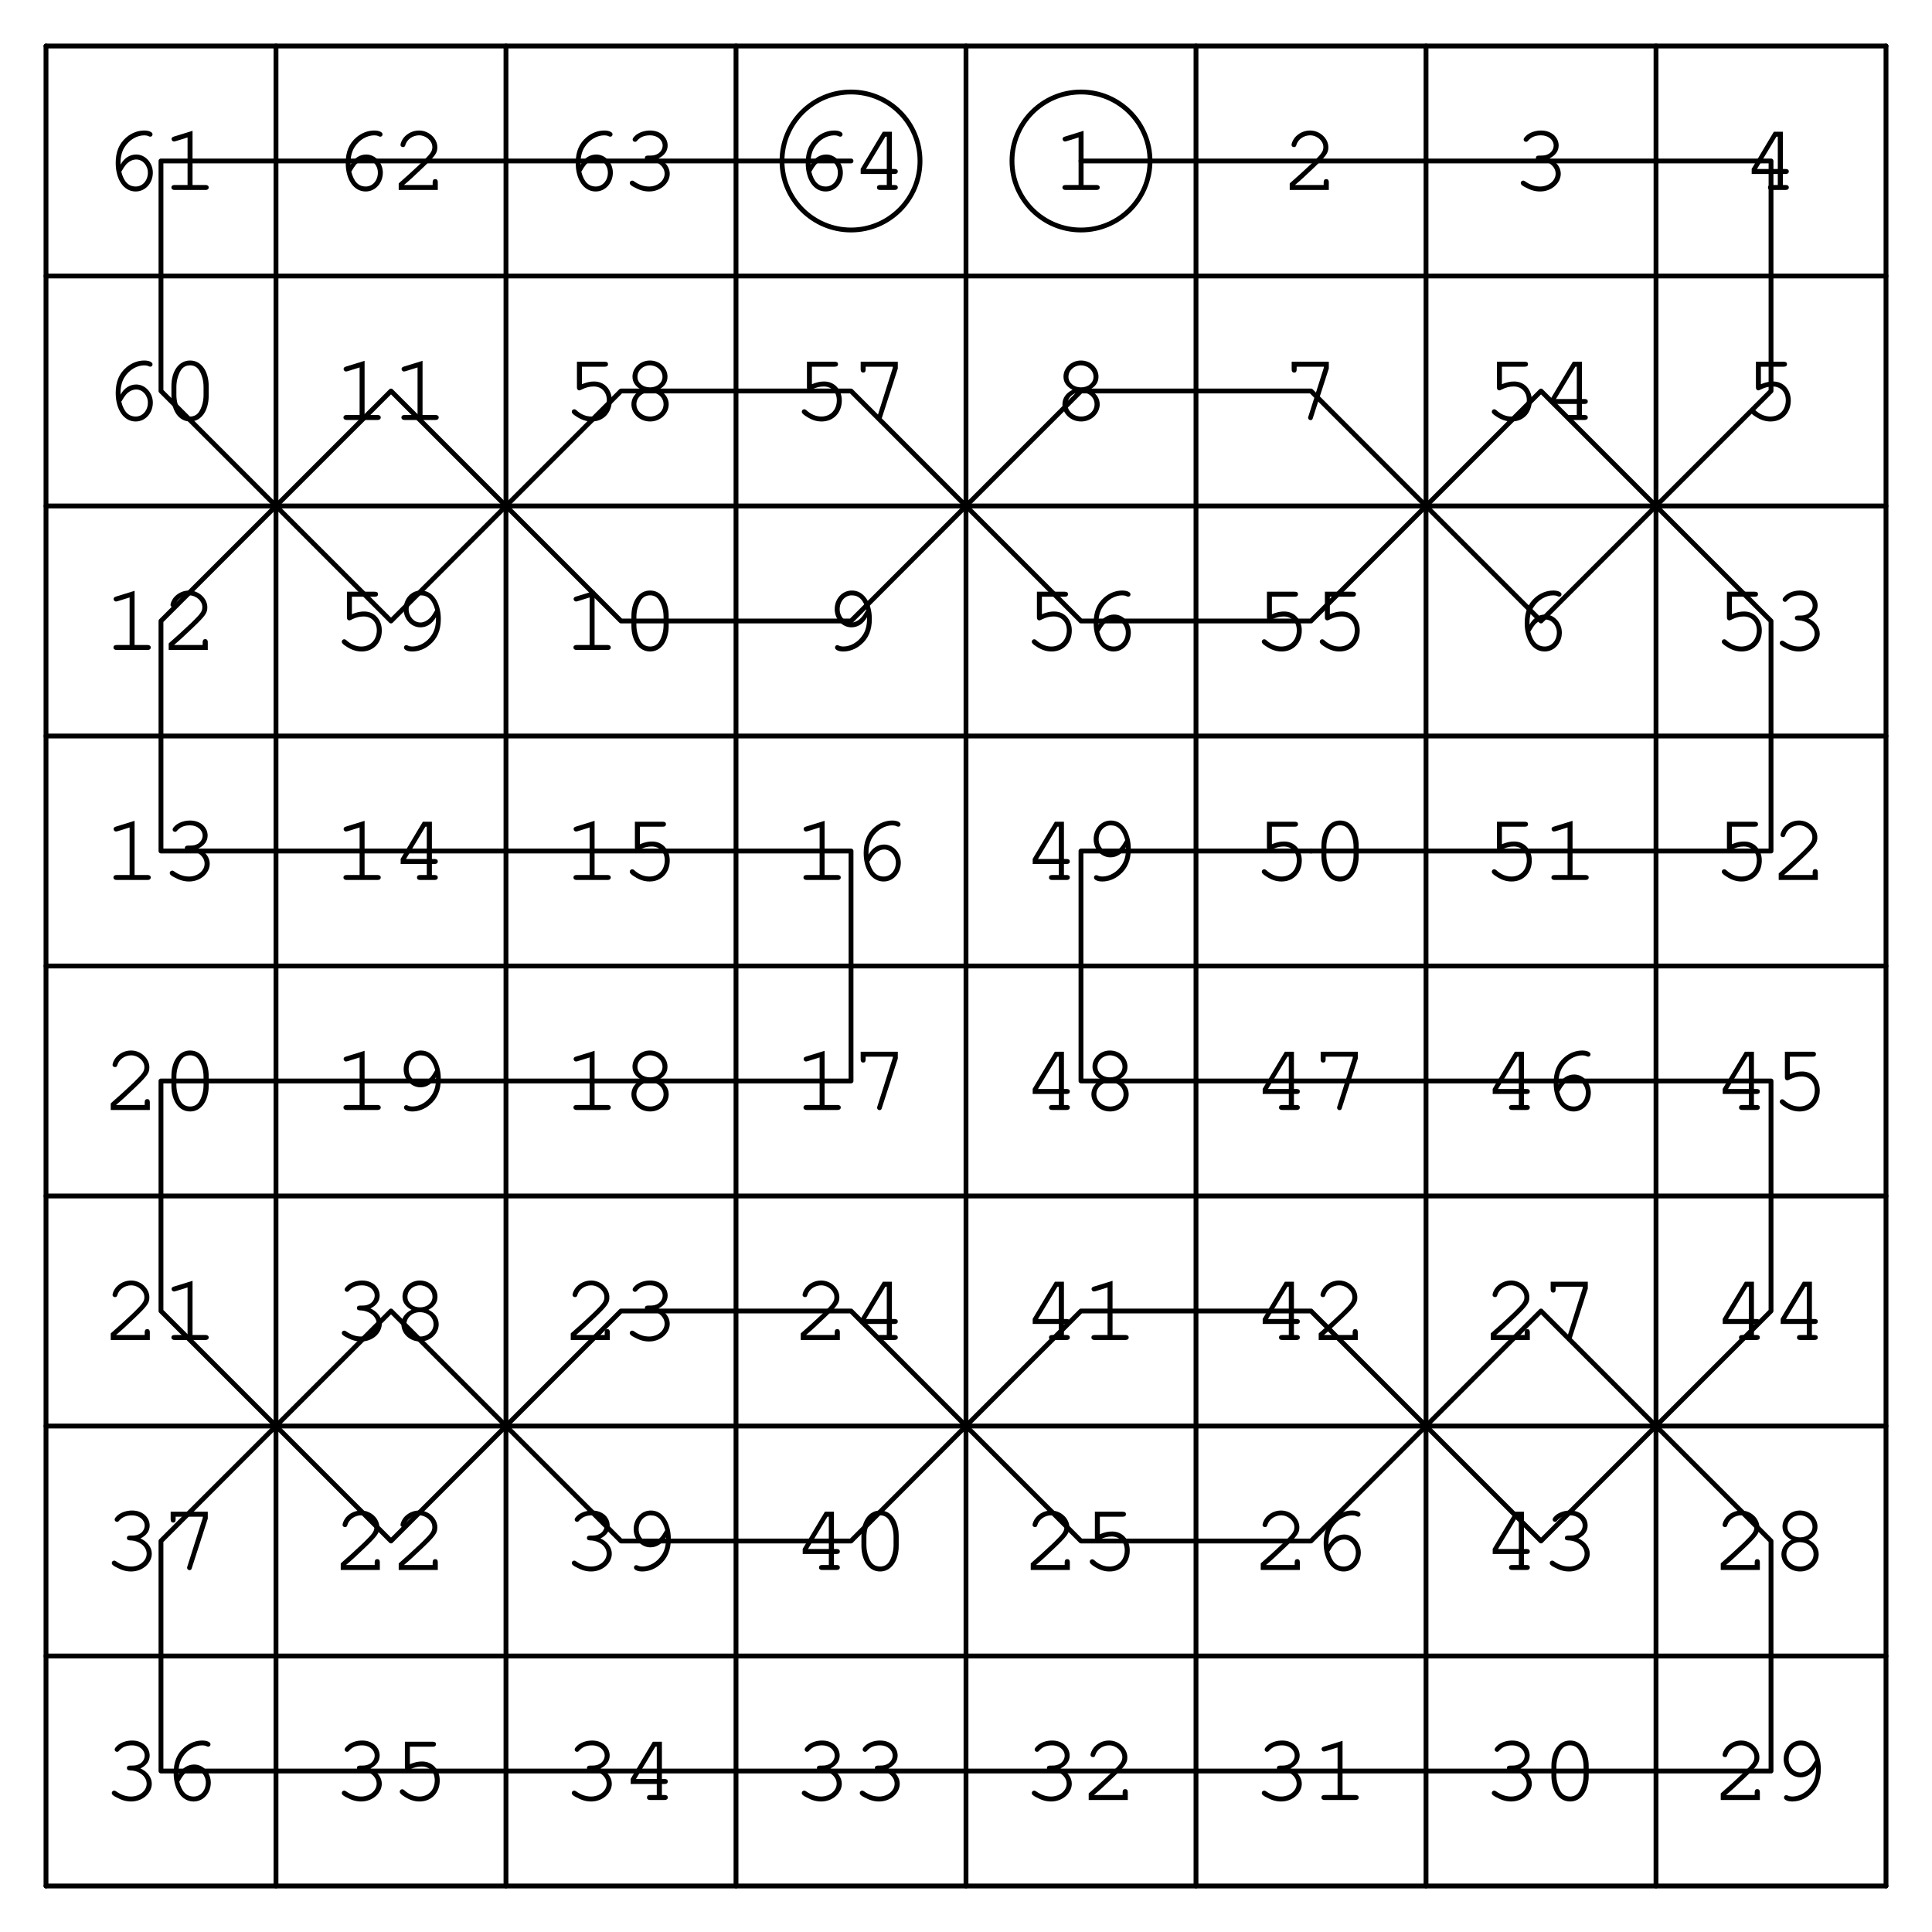 <?xml version="1.0" encoding="UTF-8"?>
<svg xmlns="http://www.w3.org/2000/svg" xmlns:xlink="http://www.w3.org/1999/xlink" width="200" height="200" viewBox="0 0 200 200">
<defs>
<g>
<g id="glyph-0-0">
</g>
<g id="glyph-0-1">
<path d="M 1.812 -2.625 C 1.812 -2.719 1.812 -2.812 1.812 -2.859 C 1.812 -3.453 1.969 -4.062 2.266 -4.484 C 2.734 -5.203 3.516 -5.656 4.266 -5.656 C 4.438 -5.656 4.594 -5.625 4.688 -5.578 C 4.797 -5.531 4.828 -5.516 4.891 -5.516 C 5.031 -5.516 5.125 -5.625 5.125 -5.766 C 5.125 -5.984 4.766 -6.156 4.266 -6.156 C 3.625 -6.156 2.953 -5.906 2.422 -5.453 C 1.672 -4.812 1.312 -3.969 1.312 -2.797 C 1.312 -1.062 2.156 0.156 3.375 0.156 C 4.375 0.156 5.156 -0.703 5.156 -1.797 C 5.156 -2.812 4.375 -3.672 3.438 -3.672 C 2.766 -3.672 2.188 -3.297 1.812 -2.625 Z M 1.891 -1.891 C 2.125 -2.297 2.234 -2.453 2.375 -2.625 C 2.688 -2.969 3.062 -3.156 3.438 -3.156 C 4.094 -3.156 4.641 -2.547 4.641 -1.797 C 4.641 -0.984 4.094 -0.359 3.391 -0.359 C 2.641 -0.359 2.156 -0.844 1.891 -1.891 Z M 1.891 -1.891 "/>
</g>
<g id="glyph-0-2">
<path d="M 3.266 -6.125 L 1.344 -5.531 C 1.156 -5.469 1.094 -5.406 1.094 -5.266 C 1.094 -5.141 1.219 -5.016 1.344 -5.016 C 1.359 -5.016 1.453 -5.047 1.5 -5.047 L 2.75 -5.438 L 2.75 -0.516 L 1.406 -0.516 C 1.188 -0.516 1.078 -0.422 1.078 -0.266 C 1.078 -0.094 1.203 0 1.406 0 L 4.609 0 C 4.812 0 4.938 -0.094 4.938 -0.266 C 4.938 -0.422 4.812 -0.516 4.609 -0.516 L 3.266 -0.516 Z M 3.266 -6.125 "/>
</g>
<g id="glyph-0-3">
<path d="M 1.344 -0.516 C 1.891 -0.969 2.516 -1.547 3.344 -2.344 C 4.594 -3.547 4.797 -3.828 4.797 -4.422 C 4.797 -5.344 3.906 -6.156 2.906 -6.156 C 2.281 -6.156 1.703 -5.875 1.312 -5.406 C 1.125 -5.156 0.984 -4.844 0.984 -4.656 C 0.984 -4.547 1.094 -4.438 1.234 -4.438 C 1.375 -4.438 1.453 -4.5 1.484 -4.656 C 1.656 -5.234 2.25 -5.656 2.906 -5.656 C 3.641 -5.656 4.281 -5.078 4.281 -4.438 C 4.281 -4 4.094 -3.75 3.172 -2.844 C 2.344 -2.062 1.578 -1.359 0.875 -0.75 L 0.797 -0.672 L 0.797 0 L 4.844 0 L 4.844 -0.812 C 4.844 -1.016 4.75 -1.125 4.578 -1.125 C 4.406 -1.125 4.312 -1.016 4.312 -0.812 L 4.312 -0.516 Z M 1.344 -0.516 "/>
</g>
<g id="glyph-0-4">
<path d="M 2.797 -3.562 C 2.578 -3.562 2.469 -3.469 2.469 -3.312 C 2.469 -3.156 2.578 -3.062 2.797 -3.062 C 3.75 -3.047 4.516 -2.438 4.516 -1.688 C 4.516 -0.969 3.797 -0.359 2.906 -0.359 C 2.344 -0.359 1.844 -0.547 1.359 -0.891 C 1.266 -0.953 1.219 -0.969 1.156 -0.969 C 1.016 -0.969 0.906 -0.859 0.906 -0.734 C 0.906 -0.562 1.047 -0.438 1.406 -0.266 C 1.922 0.016 2.391 0.156 2.906 0.156 C 4.078 0.156 5.047 -0.688 5.047 -1.688 C 5.047 -2.344 4.578 -2.953 3.875 -3.266 C 4.484 -3.562 4.828 -4.031 4.828 -4.594 C 4.828 -5.484 4.047 -6.156 3.016 -6.156 C 2.484 -6.156 1.969 -6 1.562 -5.703 C 1.344 -5.516 1.203 -5.344 1.203 -5.234 C 1.203 -5.094 1.312 -4.984 1.453 -4.984 C 1.531 -4.984 1.594 -5.016 1.641 -5.078 C 2 -5.484 2.406 -5.656 3.016 -5.656 C 3.75 -5.656 4.312 -5.188 4.312 -4.594 C 4.312 -4.266 4.125 -3.953 3.844 -3.766 C 3.594 -3.625 3.406 -3.562 3.016 -3.562 Z M 2.797 -3.562 "/>
</g>
<g id="glyph-0-5">
<path d="M 3.703 -1.656 L 3.703 -0.516 L 3 -0.516 C 2.797 -0.516 2.688 -0.422 2.688 -0.266 C 2.688 -0.094 2.797 0 3 0 L 4.516 0 C 4.719 0 4.844 -0.094 4.844 -0.266 C 4.844 -0.422 4.734 -0.516 4.516 -0.516 L 4.234 -0.516 L 4.234 -1.656 L 4.516 -1.656 C 4.734 -1.656 4.844 -1.75 4.844 -1.922 C 4.844 -2.078 4.734 -2.172 4.516 -2.172 L 4.234 -2.172 L 4.234 -6.031 L 3.297 -6.031 L 1 -2.188 L 1 -1.656 Z M 3.703 -2.172 L 1.547 -2.172 L 3.562 -5.516 L 3.703 -5.516 Z M 3.703 -2.172 "/>
</g>
<g id="glyph-0-6">
<path d="M 4.938 -3.5 C 4.938 -5.078 4.156 -6.156 3.016 -6.156 C 1.859 -6.156 1.078 -5.078 1.078 -3.5 L 1.078 -2.516 C 1.078 -0.938 1.859 0.156 3.016 0.156 C 4.156 0.156 4.938 -0.938 4.938 -2.516 Z M 1.594 -3.438 C 1.594 -4.062 1.781 -4.703 2.062 -5.156 C 2.281 -5.484 2.594 -5.656 3.016 -5.656 C 3.406 -5.656 3.734 -5.484 3.938 -5.156 C 4.234 -4.703 4.406 -4.062 4.406 -3.438 L 4.406 -2.562 C 4.406 -1.953 4.234 -1.297 3.938 -0.844 C 3.734 -0.531 3.406 -0.359 3.016 -0.359 C 2.609 -0.359 2.281 -0.531 2.062 -0.844 C 1.781 -1.297 1.594 -1.953 1.594 -2.562 Z M 1.594 -3.438 "/>
</g>
<g id="glyph-0-7">
<path d="M 1.953 -5.516 L 4.312 -5.516 C 4.547 -5.516 4.656 -5.609 4.656 -5.781 C 4.656 -5.938 4.547 -6.031 4.312 -6.031 L 1.438 -6.031 L 1.438 -3.344 C 1.438 -3.188 1.547 -3.062 1.688 -3.062 C 1.75 -3.062 1.797 -3.094 1.938 -3.156 C 2.375 -3.375 2.766 -3.469 3.172 -3.469 C 3.984 -3.469 4.531 -2.891 4.531 -2.047 C 4.531 -1.047 3.875 -0.359 2.938 -0.359 C 2.375 -0.359 1.844 -0.578 1.375 -1.016 C 1.281 -1.094 1.234 -1.109 1.156 -1.109 C 1.016 -1.109 0.906 -1 0.906 -0.859 C 0.906 -0.703 1.047 -0.562 1.406 -0.344 C 1.906 -0.016 2.406 0.156 2.953 0.156 C 4.188 0.156 5.047 -0.75 5.047 -2.016 C 5.047 -3.156 4.281 -3.984 3.219 -3.984 C 2.797 -3.984 2.453 -3.906 1.953 -3.703 Z M 1.953 -5.516 "/>
</g>
<g id="glyph-0-8">
<path d="M 3.875 -3.125 C 4.516 -3.453 4.812 -3.906 4.812 -4.484 C 4.812 -5.406 3.984 -6.156 3 -6.156 C 2.016 -6.156 1.188 -5.406 1.188 -4.484 C 1.188 -3.906 1.5 -3.453 2.125 -3.125 C 1.453 -2.797 1.078 -2.266 1.078 -1.625 C 1.078 -0.656 1.938 0.156 3.016 0.156 C 4.062 0.156 4.938 -0.656 4.938 -1.625 C 4.938 -2.266 4.547 -2.812 3.875 -3.125 Z M 2.984 -5.656 C 3.719 -5.656 4.297 -5.125 4.297 -4.469 C 4.297 -3.844 3.734 -3.375 3 -3.375 C 2.266 -3.375 1.703 -3.844 1.703 -4.469 C 1.703 -5.125 2.281 -5.656 2.984 -5.656 Z M 2.984 -2.875 C 3.797 -2.875 4.406 -2.344 4.406 -1.625 C 4.406 -0.922 3.797 -0.359 3.016 -0.359 C 2.219 -0.359 1.594 -0.922 1.594 -1.625 C 1.594 -2.312 2.203 -2.875 2.984 -2.875 Z M 2.984 -2.875 "/>
</g>
<g id="glyph-0-9">
<path d="M 4.328 -5.406 L 2.734 -0.375 C 2.703 -0.312 2.703 -0.281 2.703 -0.234 C 2.703 -0.094 2.812 0.016 2.953 0.016 C 3.094 0.016 3.156 -0.047 3.203 -0.234 L 4.844 -5.328 L 4.844 -6.031 L 1 -6.031 L 1 -5.234 C 1 -5.016 1.094 -4.906 1.266 -4.906 C 1.438 -4.906 1.516 -5.016 1.516 -5.234 L 1.516 -5.516 L 4.328 -5.516 Z M 4.328 -5.406 "/>
</g>
<g id="glyph-0-10">
<path d="M 4.656 -3.391 C 4.656 -3.297 4.656 -3.203 4.656 -3.156 C 4.656 -2.547 4.5 -1.953 4.203 -1.531 C 3.734 -0.812 2.953 -0.359 2.203 -0.359 C 2.031 -0.359 1.875 -0.391 1.781 -0.438 C 1.688 -0.484 1.641 -0.5 1.578 -0.5 C 1.438 -0.5 1.344 -0.391 1.344 -0.25 C 1.344 -0.016 1.703 0.156 2.203 0.156 C 2.844 0.156 3.516 -0.094 4.047 -0.562 C 4.797 -1.188 5.156 -2.047 5.156 -3.203 C 5.156 -4.938 4.312 -6.156 3.094 -6.156 C 2.094 -6.156 1.312 -5.312 1.312 -4.219 C 1.312 -3.188 2.094 -2.344 3.047 -2.344 C 3.703 -2.344 4.281 -2.719 4.656 -3.391 Z M 4.578 -4.125 C 4.344 -3.719 4.234 -3.547 4.094 -3.391 C 3.781 -3.047 3.406 -2.844 3.047 -2.844 C 2.375 -2.844 1.828 -3.469 1.828 -4.219 C 1.828 -5.031 2.375 -5.656 3.078 -5.656 C 3.828 -5.656 4.297 -5.172 4.578 -4.125 Z M 4.578 -4.125 "/>
</g>
</g>
</defs>
<path fill="none" stroke-width="5" stroke-linecap="round" stroke-linejoin="round" stroke="rgb(0%, 0%, 0%)" stroke-opacity="1" stroke-miterlimit="10" d="M 47.617 47.617 L 1952.383 47.617 " transform="matrix(0.1, 0, 0, -0.1, 0, 200)"/>
<path fill="none" stroke-width="5" stroke-linecap="round" stroke-linejoin="round" stroke="rgb(0%, 0%, 0%)" stroke-opacity="1" stroke-miterlimit="10" d="M 47.617 47.617 L 47.617 1952.383 " transform="matrix(0.1, 0, 0, -0.1, 0, 200)"/>
<path fill="none" stroke-width="5" stroke-linecap="round" stroke-linejoin="round" stroke="rgb(0%, 0%, 0%)" stroke-opacity="1" stroke-miterlimit="10" d="M 47.617 285.703 L 1952.383 285.703 " transform="matrix(0.1, 0, 0, -0.1, 0, 200)"/>
<path fill="none" stroke-width="5" stroke-linecap="round" stroke-linejoin="round" stroke="rgb(0%, 0%, 0%)" stroke-opacity="1" stroke-miterlimit="10" d="M 285.703 47.617 L 285.703 1952.383 " transform="matrix(0.1, 0, 0, -0.1, 0, 200)"/>
<path fill="none" stroke-width="5" stroke-linecap="round" stroke-linejoin="round" stroke="rgb(0%, 0%, 0%)" stroke-opacity="1" stroke-miterlimit="10" d="M 47.617 523.789 L 1952.383 523.789 " transform="matrix(0.1, 0, 0, -0.1, 0, 200)"/>
<path fill="none" stroke-width="5" stroke-linecap="round" stroke-linejoin="round" stroke="rgb(0%, 0%, 0%)" stroke-opacity="1" stroke-miterlimit="10" d="M 523.789 47.617 L 523.789 1952.383 " transform="matrix(0.1, 0, 0, -0.1, 0, 200)"/>
<path fill="none" stroke-width="5" stroke-linecap="round" stroke-linejoin="round" stroke="rgb(0%, 0%, 0%)" stroke-opacity="1" stroke-miterlimit="10" d="M 47.617 761.914 L 1952.383 761.914 " transform="matrix(0.1, 0, 0, -0.1, 0, 200)"/>
<path fill="none" stroke-width="5" stroke-linecap="round" stroke-linejoin="round" stroke="rgb(0%, 0%, 0%)" stroke-opacity="1" stroke-miterlimit="10" d="M 761.914 47.617 L 761.914 1952.383 " transform="matrix(0.1, 0, 0, -0.1, 0, 200)"/>
<path fill="none" stroke-width="5" stroke-linecap="round" stroke-linejoin="round" stroke="rgb(0%, 0%, 0%)" stroke-opacity="1" stroke-miterlimit="10" d="M 47.617 1000 L 1952.383 1000 " transform="matrix(0.1, 0, 0, -0.1, 0, 200)"/>
<path fill="none" stroke-width="5" stroke-linecap="round" stroke-linejoin="round" stroke="rgb(0%, 0%, 0%)" stroke-opacity="1" stroke-miterlimit="10" d="M 1000 47.617 L 1000 1952.383 " transform="matrix(0.1, 0, 0, -0.1, 0, 200)"/>
<path fill="none" stroke-width="5" stroke-linecap="round" stroke-linejoin="round" stroke="rgb(0%, 0%, 0%)" stroke-opacity="1" stroke-miterlimit="10" d="M 47.617 1238.086 L 1952.383 1238.086 " transform="matrix(0.1, 0, 0, -0.1, 0, 200)"/>
<path fill="none" stroke-width="5" stroke-linecap="round" stroke-linejoin="round" stroke="rgb(0%, 0%, 0%)" stroke-opacity="1" stroke-miterlimit="10" d="M 1238.086 47.617 L 1238.086 1952.383 " transform="matrix(0.1, 0, 0, -0.1, 0, 200)"/>
<path fill="none" stroke-width="5" stroke-linecap="round" stroke-linejoin="round" stroke="rgb(0%, 0%, 0%)" stroke-opacity="1" stroke-miterlimit="10" d="M 47.617 1476.211 L 1952.383 1476.211 " transform="matrix(0.1, 0, 0, -0.1, 0, 200)"/>
<path fill="none" stroke-width="5" stroke-linecap="round" stroke-linejoin="round" stroke="rgb(0%, 0%, 0%)" stroke-opacity="1" stroke-miterlimit="10" d="M 1476.211 47.617 L 1476.211 1952.383 " transform="matrix(0.1, 0, 0, -0.1, 0, 200)"/>
<path fill="none" stroke-width="5" stroke-linecap="round" stroke-linejoin="round" stroke="rgb(0%, 0%, 0%)" stroke-opacity="1" stroke-miterlimit="10" d="M 47.617 1714.297 L 1952.383 1714.297 " transform="matrix(0.1, 0, 0, -0.1, 0, 200)"/>
<path fill="none" stroke-width="5" stroke-linecap="round" stroke-linejoin="round" stroke="rgb(0%, 0%, 0%)" stroke-opacity="1" stroke-miterlimit="10" d="M 1714.297 47.617 L 1714.297 1952.383 " transform="matrix(0.1, 0, 0, -0.1, 0, 200)"/>
<path fill="none" stroke-width="5" stroke-linecap="round" stroke-linejoin="round" stroke="rgb(0%, 0%, 0%)" stroke-opacity="1" stroke-miterlimit="10" d="M 47.617 1952.383 L 1952.383 1952.383 " transform="matrix(0.1, 0, 0, -0.1, 0, 200)"/>
<path fill="none" stroke-width="5" stroke-linecap="round" stroke-linejoin="round" stroke="rgb(0%, 0%, 0%)" stroke-opacity="1" stroke-miterlimit="10" d="M 1952.383 47.617 L 1952.383 1952.383 " transform="matrix(0.1, 0, 0, -0.1, 0, 200)"/>
<g fill="rgb(0%, 0%, 0%)" fill-opacity="1">
<use xlink:href="#glyph-0-1" x="10.666" y="19.666"/>
<use xlink:href="#glyph-0-2" x="16.666" y="19.666"/>
</g>
<g fill="rgb(0%, 0%, 0%)" fill-opacity="1">
<use xlink:href="#glyph-0-1" x="34.476" y="19.666"/>
<use xlink:href="#glyph-0-3" x="40.476" y="19.666"/>
</g>
<g fill="rgb(0%, 0%, 0%)" fill-opacity="1">
<use xlink:href="#glyph-0-1" x="58.286" y="19.666"/>
<use xlink:href="#glyph-0-4" x="64.286" y="19.666"/>
</g>
<g fill="rgb(0%, 0%, 0%)" fill-opacity="1">
<use xlink:href="#glyph-0-1" x="82.096" y="19.666"/>
<use xlink:href="#glyph-0-5" x="88.096" y="19.666"/>
</g>
<g fill="rgb(0%, 0%, 0%)" fill-opacity="1">
<use xlink:href="#glyph-0-2" x="108.904" y="19.666"/>
</g>
<g fill="rgb(0%, 0%, 0%)" fill-opacity="1">
<use xlink:href="#glyph-0-3" x="132.714" y="19.666"/>
</g>
<g fill="rgb(0%, 0%, 0%)" fill-opacity="1">
<use xlink:href="#glyph-0-4" x="156.524" y="19.666"/>
</g>
<g fill="rgb(0%, 0%, 0%)" fill-opacity="1">
<use xlink:href="#glyph-0-5" x="180.334" y="19.666"/>
</g>
<g fill="rgb(0%, 0%, 0%)" fill-opacity="1">
<use xlink:href="#glyph-0-1" x="10.666" y="43.476"/>
<use xlink:href="#glyph-0-6" x="16.666" y="43.476"/>
</g>
<g fill="rgb(0%, 0%, 0%)" fill-opacity="1">
<use xlink:href="#glyph-0-2" x="34.476" y="43.476"/>
<use xlink:href="#glyph-0-2" x="40.476" y="43.476"/>
</g>
<g fill="rgb(0%, 0%, 0%)" fill-opacity="1">
<use xlink:href="#glyph-0-7" x="58.286" y="43.476"/>
<use xlink:href="#glyph-0-8" x="64.286" y="43.476"/>
</g>
<g fill="rgb(0%, 0%, 0%)" fill-opacity="1">
<use xlink:href="#glyph-0-7" x="82.096" y="43.476"/>
<use xlink:href="#glyph-0-9" x="88.096" y="43.476"/>
</g>
<g fill="rgb(0%, 0%, 0%)" fill-opacity="1">
<use xlink:href="#glyph-0-8" x="108.904" y="43.476"/>
</g>
<g fill="rgb(0%, 0%, 0%)" fill-opacity="1">
<use xlink:href="#glyph-0-9" x="132.714" y="43.476"/>
</g>
<g fill="rgb(0%, 0%, 0%)" fill-opacity="1">
<use xlink:href="#glyph-0-7" x="153.524" y="43.476"/>
<use xlink:href="#glyph-0-5" x="159.524" y="43.476"/>
</g>
<g fill="rgb(0%, 0%, 0%)" fill-opacity="1">
<use xlink:href="#glyph-0-7" x="180.334" y="43.476"/>
</g>
<g fill="rgb(0%, 0%, 0%)" fill-opacity="1">
<use xlink:href="#glyph-0-2" x="10.666" y="67.286"/>
<use xlink:href="#glyph-0-3" x="16.666" y="67.286"/>
</g>
<g fill="rgb(0%, 0%, 0%)" fill-opacity="1">
<use xlink:href="#glyph-0-7" x="34.476" y="67.286"/>
<use xlink:href="#glyph-0-10" x="40.476" y="67.286"/>
</g>
<g fill="rgb(0%, 0%, 0%)" fill-opacity="1">
<use xlink:href="#glyph-0-2" x="58.286" y="67.286"/>
<use xlink:href="#glyph-0-6" x="64.286" y="67.286"/>
</g>
<g fill="rgb(0%, 0%, 0%)" fill-opacity="1">
<use xlink:href="#glyph-0-10" x="85.096" y="67.286"/>
</g>
<g fill="rgb(0%, 0%, 0%)" fill-opacity="1">
<use xlink:href="#glyph-0-7" x="105.904" y="67.286"/>
<use xlink:href="#glyph-0-1" x="111.904" y="67.286"/>
</g>
<g fill="rgb(0%, 0%, 0%)" fill-opacity="1">
<use xlink:href="#glyph-0-7" x="129.714" y="67.286"/>
<use xlink:href="#glyph-0-7" x="135.714" y="67.286"/>
</g>
<g fill="rgb(0%, 0%, 0%)" fill-opacity="1">
<use xlink:href="#glyph-0-1" x="156.524" y="67.286"/>
</g>
<g fill="rgb(0%, 0%, 0%)" fill-opacity="1">
<use xlink:href="#glyph-0-7" x="177.334" y="67.286"/>
<use xlink:href="#glyph-0-4" x="183.334" y="67.286"/>
</g>
<g fill="rgb(0%, 0%, 0%)" fill-opacity="1">
<use xlink:href="#glyph-0-2" x="10.666" y="91.096"/>
<use xlink:href="#glyph-0-4" x="16.666" y="91.096"/>
</g>
<g fill="rgb(0%, 0%, 0%)" fill-opacity="1">
<use xlink:href="#glyph-0-2" x="34.476" y="91.096"/>
<use xlink:href="#glyph-0-5" x="40.476" y="91.096"/>
</g>
<g fill="rgb(0%, 0%, 0%)" fill-opacity="1">
<use xlink:href="#glyph-0-2" x="58.286" y="91.096"/>
<use xlink:href="#glyph-0-7" x="64.286" y="91.096"/>
</g>
<g fill="rgb(0%, 0%, 0%)" fill-opacity="1">
<use xlink:href="#glyph-0-2" x="82.096" y="91.096"/>
<use xlink:href="#glyph-0-1" x="88.096" y="91.096"/>
</g>
<g fill="rgb(0%, 0%, 0%)" fill-opacity="1">
<use xlink:href="#glyph-0-5" x="105.904" y="91.096"/>
<use xlink:href="#glyph-0-10" x="111.904" y="91.096"/>
</g>
<g fill="rgb(0%, 0%, 0%)" fill-opacity="1">
<use xlink:href="#glyph-0-7" x="129.714" y="91.096"/>
<use xlink:href="#glyph-0-6" x="135.714" y="91.096"/>
</g>
<g fill="rgb(0%, 0%, 0%)" fill-opacity="1">
<use xlink:href="#glyph-0-7" x="153.524" y="91.096"/>
<use xlink:href="#glyph-0-2" x="159.524" y="91.096"/>
</g>
<g fill="rgb(0%, 0%, 0%)" fill-opacity="1">
<use xlink:href="#glyph-0-7" x="177.334" y="91.096"/>
<use xlink:href="#glyph-0-3" x="183.334" y="91.096"/>
</g>
<g fill="rgb(0%, 0%, 0%)" fill-opacity="1">
<use xlink:href="#glyph-0-3" x="10.666" y="114.904"/>
<use xlink:href="#glyph-0-6" x="16.666" y="114.904"/>
</g>
<g fill="rgb(0%, 0%, 0%)" fill-opacity="1">
<use xlink:href="#glyph-0-2" x="34.476" y="114.904"/>
<use xlink:href="#glyph-0-10" x="40.476" y="114.904"/>
</g>
<g fill="rgb(0%, 0%, 0%)" fill-opacity="1">
<use xlink:href="#glyph-0-2" x="58.286" y="114.904"/>
<use xlink:href="#glyph-0-8" x="64.286" y="114.904"/>
</g>
<g fill="rgb(0%, 0%, 0%)" fill-opacity="1">
<use xlink:href="#glyph-0-2" x="82.096" y="114.904"/>
<use xlink:href="#glyph-0-9" x="88.096" y="114.904"/>
</g>
<g fill="rgb(0%, 0%, 0%)" fill-opacity="1">
<use xlink:href="#glyph-0-5" x="105.904" y="114.904"/>
<use xlink:href="#glyph-0-8" x="111.904" y="114.904"/>
</g>
<g fill="rgb(0%, 0%, 0%)" fill-opacity="1">
<use xlink:href="#glyph-0-5" x="129.714" y="114.904"/>
<use xlink:href="#glyph-0-9" x="135.714" y="114.904"/>
</g>
<g fill="rgb(0%, 0%, 0%)" fill-opacity="1">
<use xlink:href="#glyph-0-5" x="153.524" y="114.904"/>
<use xlink:href="#glyph-0-1" x="159.524" y="114.904"/>
</g>
<g fill="rgb(0%, 0%, 0%)" fill-opacity="1">
<use xlink:href="#glyph-0-5" x="177.334" y="114.904"/>
<use xlink:href="#glyph-0-7" x="183.334" y="114.904"/>
</g>
<g fill="rgb(0%, 0%, 0%)" fill-opacity="1">
<use xlink:href="#glyph-0-3" x="10.666" y="138.714"/>
<use xlink:href="#glyph-0-2" x="16.666" y="138.714"/>
</g>
<g fill="rgb(0%, 0%, 0%)" fill-opacity="1">
<use xlink:href="#glyph-0-4" x="34.476" y="138.714"/>
<use xlink:href="#glyph-0-8" x="40.476" y="138.714"/>
</g>
<g fill="rgb(0%, 0%, 0%)" fill-opacity="1">
<use xlink:href="#glyph-0-3" x="58.286" y="138.714"/>
<use xlink:href="#glyph-0-4" x="64.286" y="138.714"/>
</g>
<g fill="rgb(0%, 0%, 0%)" fill-opacity="1">
<use xlink:href="#glyph-0-3" x="82.096" y="138.714"/>
<use xlink:href="#glyph-0-5" x="88.096" y="138.714"/>
</g>
<g fill="rgb(0%, 0%, 0%)" fill-opacity="1">
<use xlink:href="#glyph-0-5" x="105.904" y="138.714"/>
<use xlink:href="#glyph-0-2" x="111.904" y="138.714"/>
</g>
<g fill="rgb(0%, 0%, 0%)" fill-opacity="1">
<use xlink:href="#glyph-0-5" x="129.714" y="138.714"/>
<use xlink:href="#glyph-0-3" x="135.714" y="138.714"/>
</g>
<g fill="rgb(0%, 0%, 0%)" fill-opacity="1">
<use xlink:href="#glyph-0-3" x="153.524" y="138.714"/>
<use xlink:href="#glyph-0-9" x="159.524" y="138.714"/>
</g>
<g fill="rgb(0%, 0%, 0%)" fill-opacity="1">
<use xlink:href="#glyph-0-5" x="177.334" y="138.714"/>
<use xlink:href="#glyph-0-5" x="183.334" y="138.714"/>
</g>
<g fill="rgb(0%, 0%, 0%)" fill-opacity="1">
<use xlink:href="#glyph-0-4" x="10.666" y="162.524"/>
<use xlink:href="#glyph-0-9" x="16.666" y="162.524"/>
</g>
<g fill="rgb(0%, 0%, 0%)" fill-opacity="1">
<use xlink:href="#glyph-0-3" x="34.476" y="162.524"/>
<use xlink:href="#glyph-0-3" x="40.476" y="162.524"/>
</g>
<g fill="rgb(0%, 0%, 0%)" fill-opacity="1">
<use xlink:href="#glyph-0-4" x="58.286" y="162.524"/>
<use xlink:href="#glyph-0-10" x="64.286" y="162.524"/>
</g>
<g fill="rgb(0%, 0%, 0%)" fill-opacity="1">
<use xlink:href="#glyph-0-5" x="82.096" y="162.524"/>
<use xlink:href="#glyph-0-6" x="88.096" y="162.524"/>
</g>
<g fill="rgb(0%, 0%, 0%)" fill-opacity="1">
<use xlink:href="#glyph-0-3" x="105.904" y="162.524"/>
<use xlink:href="#glyph-0-7" x="111.904" y="162.524"/>
</g>
<g fill="rgb(0%, 0%, 0%)" fill-opacity="1">
<use xlink:href="#glyph-0-3" x="129.714" y="162.524"/>
<use xlink:href="#glyph-0-1" x="135.714" y="162.524"/>
</g>
<g fill="rgb(0%, 0%, 0%)" fill-opacity="1">
<use xlink:href="#glyph-0-5" x="153.524" y="162.524"/>
<use xlink:href="#glyph-0-4" x="159.524" y="162.524"/>
</g>
<g fill="rgb(0%, 0%, 0%)" fill-opacity="1">
<use xlink:href="#glyph-0-3" x="177.334" y="162.524"/>
<use xlink:href="#glyph-0-8" x="183.334" y="162.524"/>
</g>
<g fill="rgb(0%, 0%, 0%)" fill-opacity="1">
<use xlink:href="#glyph-0-4" x="10.666" y="186.334"/>
<use xlink:href="#glyph-0-1" x="16.666" y="186.334"/>
</g>
<g fill="rgb(0%, 0%, 0%)" fill-opacity="1">
<use xlink:href="#glyph-0-4" x="34.476" y="186.334"/>
<use xlink:href="#glyph-0-7" x="40.476" y="186.334"/>
</g>
<g fill="rgb(0%, 0%, 0%)" fill-opacity="1">
<use xlink:href="#glyph-0-4" x="58.286" y="186.334"/>
<use xlink:href="#glyph-0-5" x="64.286" y="186.334"/>
</g>
<g fill="rgb(0%, 0%, 0%)" fill-opacity="1">
<use xlink:href="#glyph-0-4" x="82.096" y="186.334"/>
<use xlink:href="#glyph-0-4" x="88.096" y="186.334"/>
</g>
<g fill="rgb(0%, 0%, 0%)" fill-opacity="1">
<use xlink:href="#glyph-0-4" x="105.904" y="186.334"/>
<use xlink:href="#glyph-0-3" x="111.904" y="186.334"/>
</g>
<g fill="rgb(0%, 0%, 0%)" fill-opacity="1">
<use xlink:href="#glyph-0-4" x="129.714" y="186.334"/>
<use xlink:href="#glyph-0-2" x="135.714" y="186.334"/>
</g>
<g fill="rgb(0%, 0%, 0%)" fill-opacity="1">
<use xlink:href="#glyph-0-4" x="153.524" y="186.334"/>
<use xlink:href="#glyph-0-6" x="159.524" y="186.334"/>
</g>
<g fill="rgb(0%, 0%, 0%)" fill-opacity="1">
<use xlink:href="#glyph-0-3" x="177.334" y="186.334"/>
<use xlink:href="#glyph-0-10" x="183.334" y="186.334"/>
</g>
<path fill="none" stroke-width="5" stroke-linecap="round" stroke-linejoin="round" stroke="rgb(0%, 0%, 0%)" stroke-opacity="1" stroke-miterlimit="10" d="M 1119.023 1833.359 L 1833.359 1833.359 L 1833.359 1595.234 L 1595.234 1357.148 L 1357.148 1595.234 L 1119.023 1595.234 L 880.977 1357.148 L 642.852 1357.148 L 404.766 1595.234 L 166.641 1357.148 L 166.641 1119.023 L 880.977 1119.023 L 880.977 880.977 L 166.641 880.977 L 166.641 642.852 L 404.766 404.766 L 642.852 642.852 L 880.977 642.852 L 1119.023 404.766 L 1357.148 404.766 L 1595.234 642.852 L 1833.359 404.766 L 1833.359 166.641 L 166.641 166.641 L 166.641 404.766 L 404.766 642.852 L 642.852 404.766 L 880.977 404.766 L 1119.023 642.852 L 1357.148 642.852 L 1595.234 404.766 L 1833.359 642.852 L 1833.359 880.977 L 1119.023 880.977 L 1119.023 1119.023 L 1357.148 1119.023 " transform="matrix(0.1, 0, 0, -0.1, 0, 200)"/>
<path fill="none" stroke-width="5" stroke-linecap="round" stroke-linejoin="round" stroke="rgb(0%, 0%, 0%)" stroke-opacity="1" stroke-miterlimit="10" d="M 1357.148 1119.023 L 1833.359 1119.023 L 1833.359 1357.148 L 1595.234 1595.234 L 1357.148 1357.148 L 1119.023 1357.148 L 880.977 1595.234 L 642.852 1595.234 L 404.766 1357.148 L 166.641 1595.234 L 166.641 1833.359 L 880.977 1833.359 " transform="matrix(0.1, 0, 0, -0.1, 0, 200)"/>
<path fill="none" stroke-width="5" stroke-linecap="round" stroke-linejoin="round" stroke="rgb(0%, 0%, 0%)" stroke-opacity="1" stroke-miterlimit="10" d="M 1190.469 1833.359 C 1190.469 1872.773 1158.477 1904.766 1119.023 1904.766 C 1079.609 1904.766 1047.617 1872.773 1047.617 1833.359 C 1047.617 1793.906 1079.609 1761.914 1119.023 1761.914 C 1158.477 1761.914 1190.469 1793.906 1190.469 1833.359 C 1190.469 1835.703 1190.352 1838.125 1190.117 1840.469 " transform="matrix(0.1, 0, 0, -0.1, 0, 200)"/>
<path fill="none" stroke-width="5" stroke-linecap="round" stroke-linejoin="round" stroke="rgb(0%, 0%, 0%)" stroke-opacity="1" stroke-miterlimit="10" d="M 952.383 1833.359 C 952.383 1872.773 920.391 1904.766 880.977 1904.766 C 841.523 1904.766 809.531 1872.773 809.531 1833.359 C 809.531 1793.906 841.523 1761.914 880.977 1761.914 C 920.391 1761.914 952.383 1793.906 952.383 1833.359 C 952.383 1835.703 952.266 1838.125 952.031 1840.469 " transform="matrix(0.1, 0, 0, -0.1, 0, 200)"/>
</svg>
